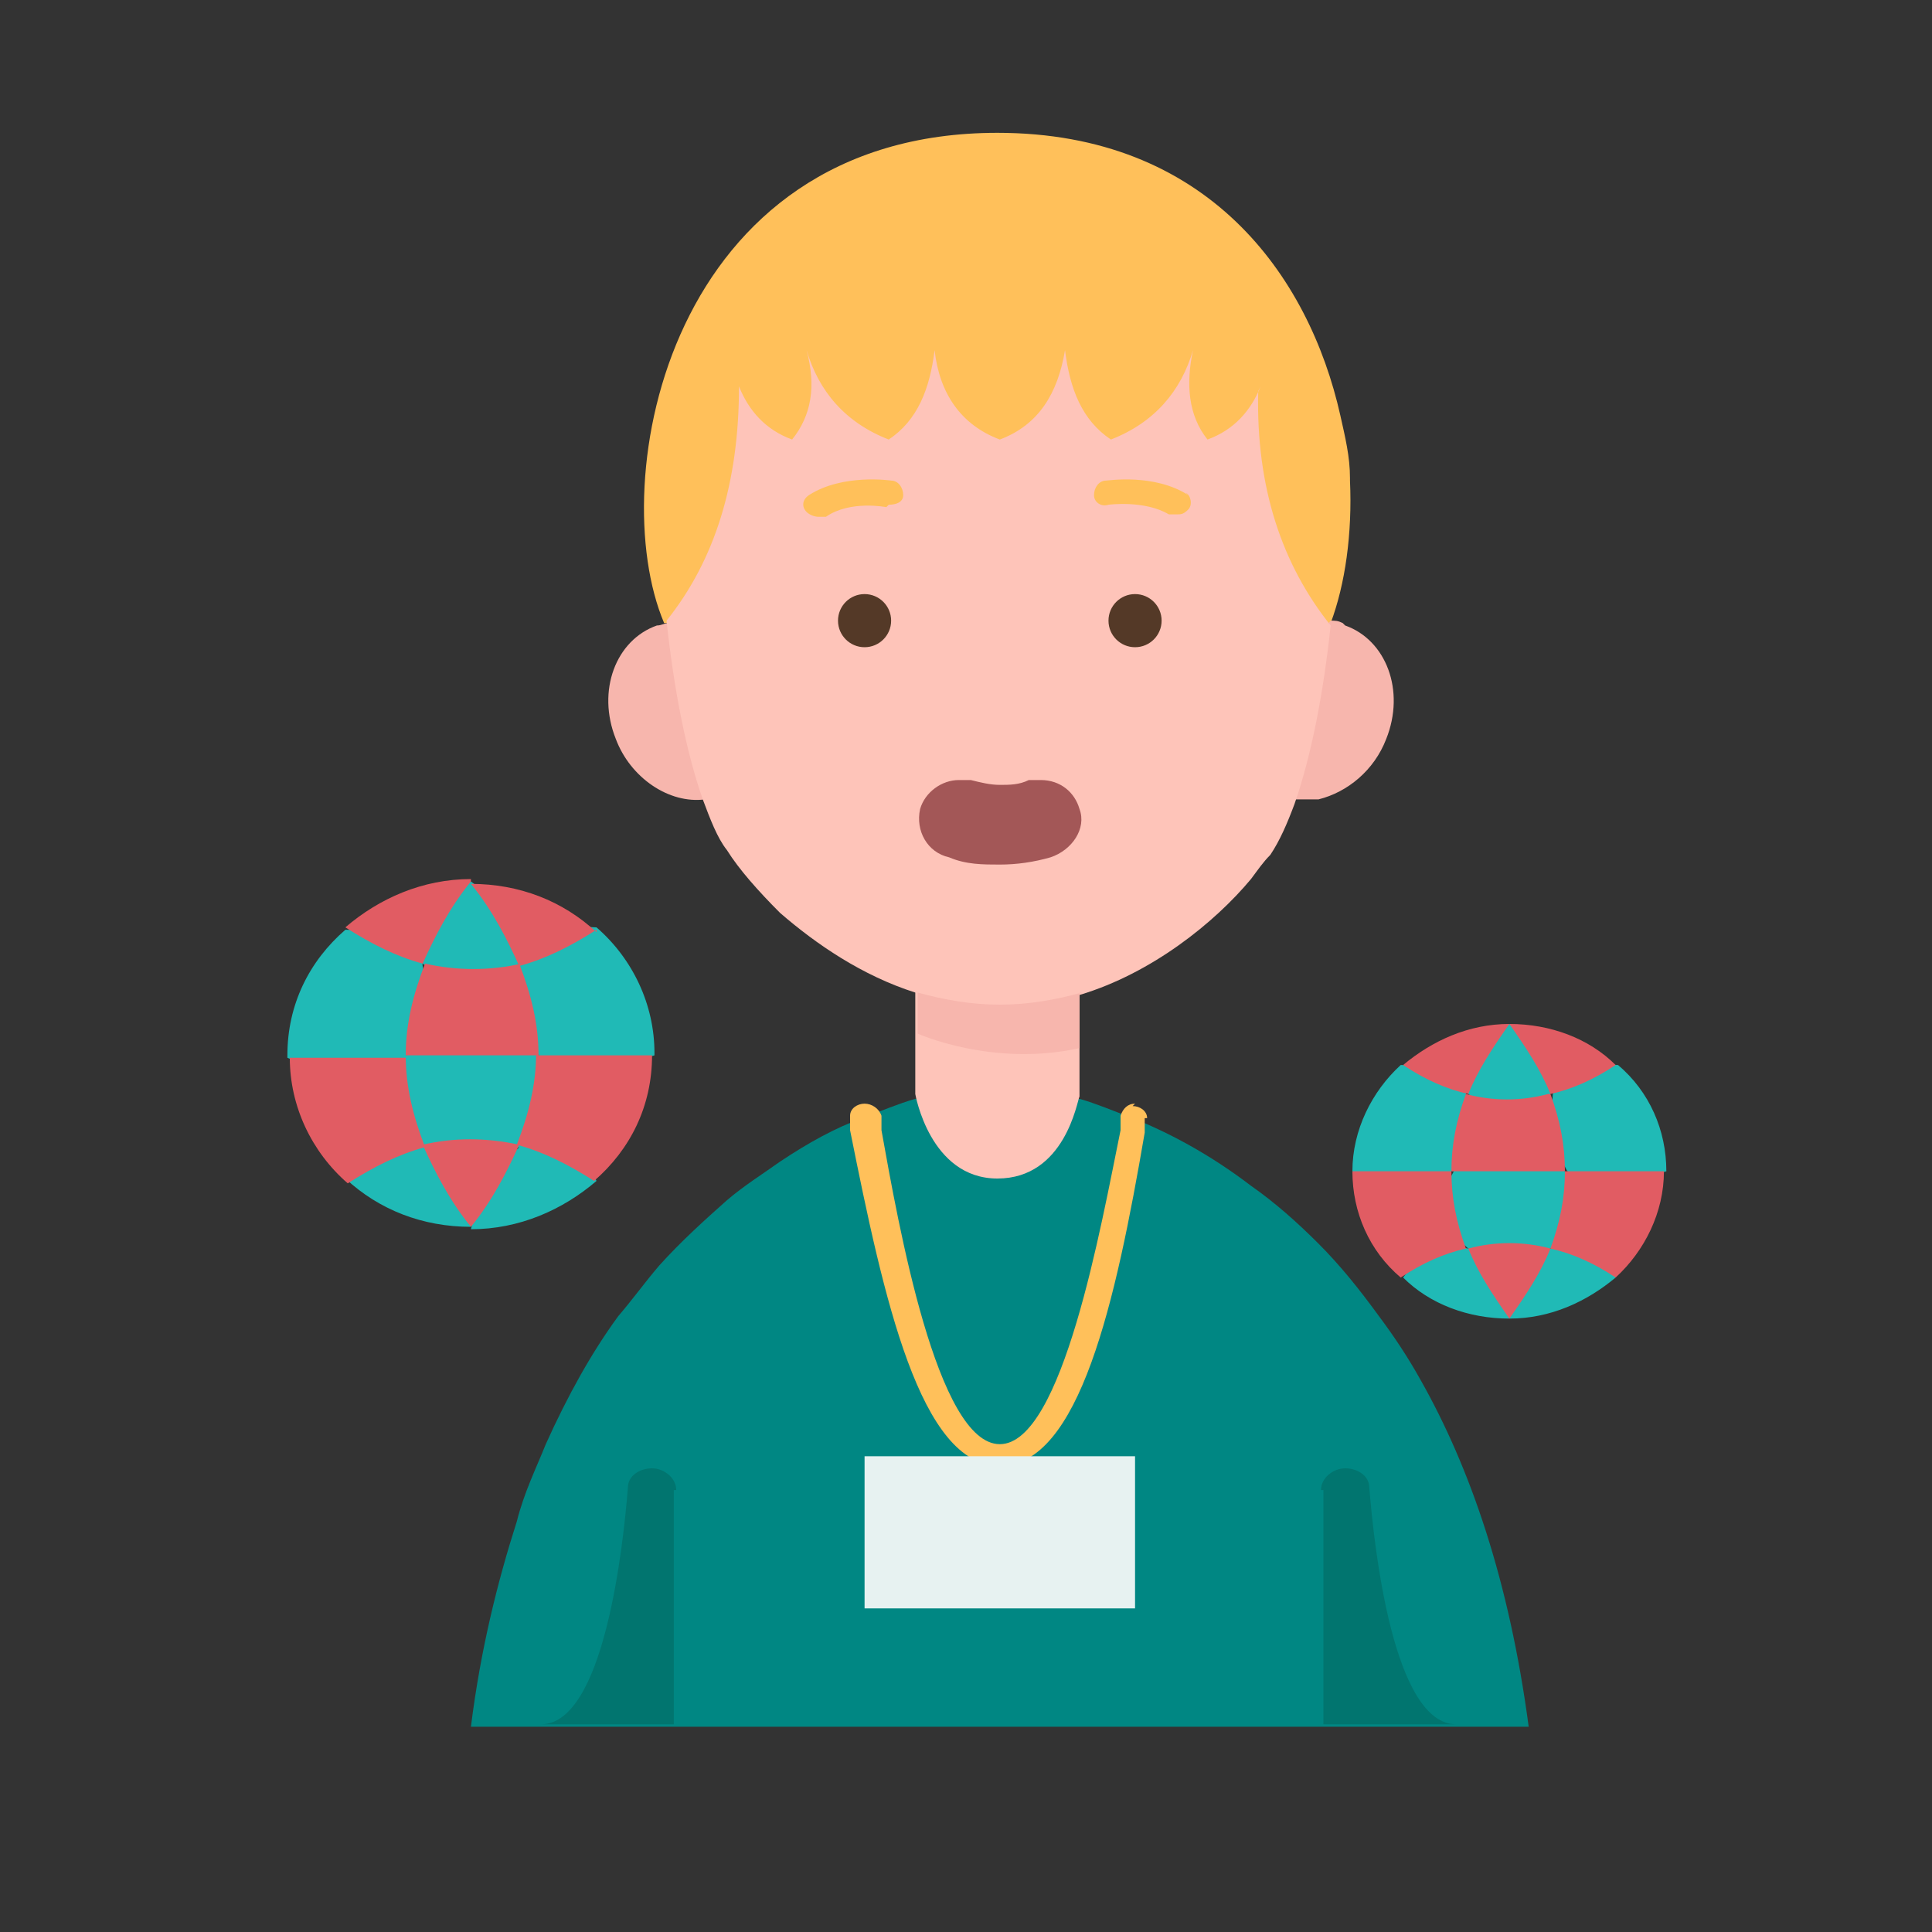 <?xml version="1.0" encoding="UTF-8"?>
<svg id="_레이어_1" data-name="레이어_1" xmlns="http://www.w3.org/2000/svg" version="1.1" viewBox="0 0 80 80">
  <rect x="0" y="0" width="80" height="80" fill="#333333" stroke="none"/>
  <!-- Generator: Adobe Illustrator 29.5.1, SVG Export Plug-In . SVG Version: 2.1.0 Build 141)  -->
  <defs>
    <style>
      .st0 {
        fill: #a35757;
      }

      .st1 {
        fill: #008783;
      }

      .st2 {
        fill: #543927;
      }

      .st3 {
        fill: #ffc05a;
      }

      .st4 {
        fill: #e15c63;
      }

      .st5 {
        fill: #01756f;
      }

      .st6 {
        fill: #f7b6ad;
      }

      .st7 {
        fill: #e7f2f1;
      }

      .st8 {
        fill: #fec4b9;
      }

      .st9 {
        fill: #20bab6;
      }
    </style>
  </defs>
  <path class="st3" d="M55.9,19.8c0-.9-.2-1.7-.4-2.6-1.3-5.8-5.5-11.7-14.2-11.7-13.6,0-16.3,14.4-13.8,20.3h27.6c.6-1.6.9-3.7.8-5.9Z"/>
  <path class="st6" d="M55.7,25.9c1.7.6,2.5,2.7,1.7,4.7-.5,1.3-1.6,2.2-2.8,2.5-.3,0-.7,0-1,0-1-2.2-.7-4.9,1.5-7.4.2,0,.3,0,.5.1ZM29.2,33.1c-1.5.2-3.1-.9-3.7-2.5-.8-2,0-4.1,1.7-4.7.2,0,.3-.1.5-.1,2.1,2.3,2.7,4.9,1.5,7.4Z"/>
  <path class="st1" d="M58.8,57.1c-.5-.9-1.1-1.8-1.7-2.6-.8-1.1-1.6-2.1-2.5-3-.9-.9-1.8-1.7-2.8-2.4-1.7-1.3-3.4-2.2-4.9-2.8-.8-.3-1.5-.6-2.2-.8h-6.8c-.7.2-1.4.5-2.2.8-1.1.4-2.2,1-3.4,1.8-.7.5-1.5,1-2.2,1.6-.9.8-1.9,1.7-2.8,2.7-.6.7-1.1,1.4-1.7,2.1h0c-1.1,1.5-2.1,3.3-3,5.3-.4,1-.9,2-1.2,3.2-.8,2.5-1.5,5.3-1.9,8.5h43.8c-.8-6-2.4-10.7-4.5-14.4Z"/>
  <path class="st8" d="M52.2,16c-.4,1-1.1,1.8-2.2,2.2-.8-1-.9-2.3-.6-3.7-.5,1.7-1.6,3-3.4,3.7-1.2-.8-1.7-2.1-1.9-3.7-.3,1.8-1.1,3.1-2.7,3.7-1.6-.6-2.5-1.9-2.7-3.7-.2,1.6-.7,2.9-1.9,3.7-1.8-.7-2.9-2-3.4-3.7.4,1.5.2,2.7-.6,3.7-1.1-.4-1.8-1.2-2.2-2.2,0,4-1,7.2-3,9.7.3,2.8.8,5.4,1.5,7.4,0,0,0,0,0,0,.3.8.6,1.6,1,2.1.5.8,1.3,1.7,2.2,2.6,1.5,1.3,3.4,2.6,5.6,3.3v4.2s.6,3.5,3.4,3.5,3.3-3.2,3.4-3.4c0,0,0,0,0,0v-4.2c3-.9,5.6-3,7.1-4.8.3-.4.5-.7.8-1,.4-.6.7-1.3,1-2.1.7-2,1.2-4.6,1.5-7.4,0,0,0,0,0,0-2-2.5-3.1-5.7-3-9.7Z"/>
  <path class="st9" d="M19.5,36.5c1.4,1,2.1,2.1,2,3.4-1.3,1-2.7,1-4,0-.3-1.5.6-2.6,2-3.4ZM27.1,43.7c-1.6.5-3.2.6-4.8,0-.6-1.1-.8-2.4-.8-3.8.6-1.2,1.7-1.6,3.2-1.5,1.5,1.3,2.4,3.2,2.4,5.2ZM21.5,47.4c1.5-.3,2.6.2,3.2,1.5-1.4,1.2-3.2,2-5.2,2,.3-1.3,1-2.4,2-3.4ZM17.5,47.4c1.3.8,1.9,1.9,2,3.4-2,0-3.8-.7-5.2-2,.9-1.3,2-1.7,3.2-1.5Z"/>
  <path class="st9" d="M16.8,43.7c2-1,3.8-.9,5.5,0,1,1.4,2,2.8-.8,3.8-1.3.5-2.6.5-4,0-1.3-1.1-1.5-2.3-.8-3.8ZM11.9,43.7c0-2.1.9-3.9,2.4-5.2,2.5,0,3.2.6,3.2,1.5.3,1.3.5,2.6-.8,3.8-1.6.7-3.2.7-4.8,0Z"/>
  <path class="st4" d="M24.7,38.5c-1.1.7-2.1,1.2-3.2,1.5-.5-1.1-1.1-2.3-2-3.4,2,0,3.8.7,5.2,2ZM19.5,36.5c-.9,1.1-1.5,2.3-2,3.4-1.1-.3-2.1-.8-3.2-1.5,1.4-1.2,3.2-2,5.2-2ZM21.5,39.9c.5,1.3.8,2.5.8,3.8h-5.5c0-1.3.3-2.5.8-3.8,1.3.3,2.7.3,4,0ZM22.2,43.7h4.8c0,2.1-.9,3.9-2.4,5.2-1.1-.7-2.1-1.2-3.2-1.5.5-1.3.8-2.5.8-3.8Z"/>
  <path class="st4" d="M21.5,47.4c-.5,1.1-1.1,2.3-2,3.4-.9-1.1-1.5-2.3-2-3.4,1.3-.3,2.6-.3,4,0ZM16.8,43.7c0,1.3.3,2.5.8,3.8-1.1.3-2.1.8-3.2,1.5-1.5-1.3-2.4-3.2-2.4-5.2h4.8Z"/>
  <path class="st0" d="M44.7,33.5c.3.8-.3,1.7-1.2,2-.7.2-1.4.3-2.1.3s-1.4,0-2.1-.3c-.9-.2-1.4-1.1-1.2-2,.2-.7.9-1.2,1.6-1.2s.3,0,.5,0c.4.1.8.2,1.2.2s.8,0,1.2-.2c.1,0,.3,0,.5,0,.8,0,1.4.5,1.6,1.2Z"/>
  <ellipse class="st2" cx="47" cy="25.7" rx="1.1" ry="1.1"/>
  <ellipse class="st2" cx="35.8" cy="25.7" rx="1.1" ry="1.1"/>
  <path class="st6" d="M44.7,41.1v2.3c-3.6.8-6.7-.6-6.7-.6v-1.7c1.1.3,2.2.5,3.4.5s2.3-.2,3.4-.5Z"/>
  <path class="st5" d="M27.9,61.7v9.7h-5.5c2.6,0,3.4-7.3,3.6-9.8,0-.5.5-.8,1-.8h0c.5,0,1,.4,1,.9ZM54.8,61.7v9.7h5.5c-2.6,0-3.4-7.3-3.6-9.8,0-.5-.5-.8-1-.8h0c-.5,0-1,.4-1,.9Z"/>
  <path class="st3" d="M49.2,20.5c-1.4-.9-3.3-.6-3.4-.6-.3,0-.5.3-.5.6s.3.5.6.4c0,0,1.5-.2,2.5.4,0,0,.2,0,.3,0,.2,0,.3,0,.5-.2.2-.2.1-.6-.1-.7ZM36.8,20.9c.3,0,.6-.1.6-.4,0-.3-.2-.6-.5-.6,0,0-2-.3-3.4.6-.3.2-.3.5-.1.7.1.1.3.2.5.2s.2,0,.3,0c1-.7,2.5-.4,2.5-.4ZM47,45.7c-.3,0-.5.2-.6.5v.6c-.8,3.9-2.4,13-5,13s-4.2-9.1-4.9-13v-.6c-.1-.3-.4-.5-.7-.5s-.6.2-.6.5,0,0,0,0v.6c1.4,7,2.9,13.9,6.2,13.9s4.8-6.8,6-13.8v-.6c.1,0,.1,0,.1,0h0c0-.3-.3-.5-.6-.5Z"/>
  <polygon class="st7" points="47 60.3 47 66.6 35.8 66.6 35.8 60.3 41.4 60.3 47 60.3"/>
  <path class="st9" d="M62.5,42.4c1.2.8,1.8,1.8,1.7,2.9-1.1.9-2.3.9-3.4,0-.2-1.3.5-2.2,1.7-2.9ZM69,48.5c-1.4.4-2.8.5-4.1,0-.5-.9-.7-2-.6-3.2.5-1,1.5-1.3,2.7-1.2,1.3,1.1,2,2.7,2,4.4ZM64.2,51.7c1.3-.2,2.2.2,2.7,1.2-1.2,1-2.7,1.7-4.4,1.7.3-1.1.8-2.1,1.7-2.9ZM60.8,51.7c1.1.7,1.7,1.6,1.7,2.9-1.7,0-3.3-.6-4.4-1.7.8-1.1,1.7-1.4,2.7-1.2Z"/>
  <path class="st9" d="M60.1,48.5c1.7-.8,3.3-.8,4.7,0,.9,1.2,1.7,2.4-.6,3.2-1.1.4-2.3.4-3.4,0-1.1-.9-1.3-2-.6-3.2ZM56,48.5c0-1.7.8-3.3,2-4.4,2.1,0,2.8.5,2.7,1.2.2,1.1.4,2.2-.6,3.2-1.4.6-2.8.6-4.1,0Z"/>
  <path class="st4" d="M66.9,44.1c-.9.6-1.8,1-2.7,1.2-.4-1-1-1.9-1.7-2.9,1.7,0,3.3.6,4.4,1.7ZM62.5,42.4c-.7,1-1.3,1.9-1.7,2.9-.9-.2-1.8-.6-2.7-1.2,1.2-1,2.7-1.7,4.4-1.7ZM64.2,45.3c.4,1.1.6,2.1.6,3.2h-4.7c0-1.1.2-2.1.6-3.2,1.1.3,2.3.3,3.4,0ZM64.8,48.5h4.1c0,1.7-.8,3.3-2,4.4-.9-.6-1.8-1-2.7-1.2.4-1.1.6-2.1.6-3.2Z"/>
  <path class="st4" d="M64.2,51.7c-.4,1-1,1.9-1.7,2.9-.7-1-1.3-1.9-1.7-2.9,1.1-.3,2.3-.3,3.4,0ZM60.1,48.5c0,1.1.2,2.1.6,3.2-.9.2-1.8.6-2.7,1.2-1.3-1.1-2-2.7-2-4.4h4.1Z"/>
</svg>